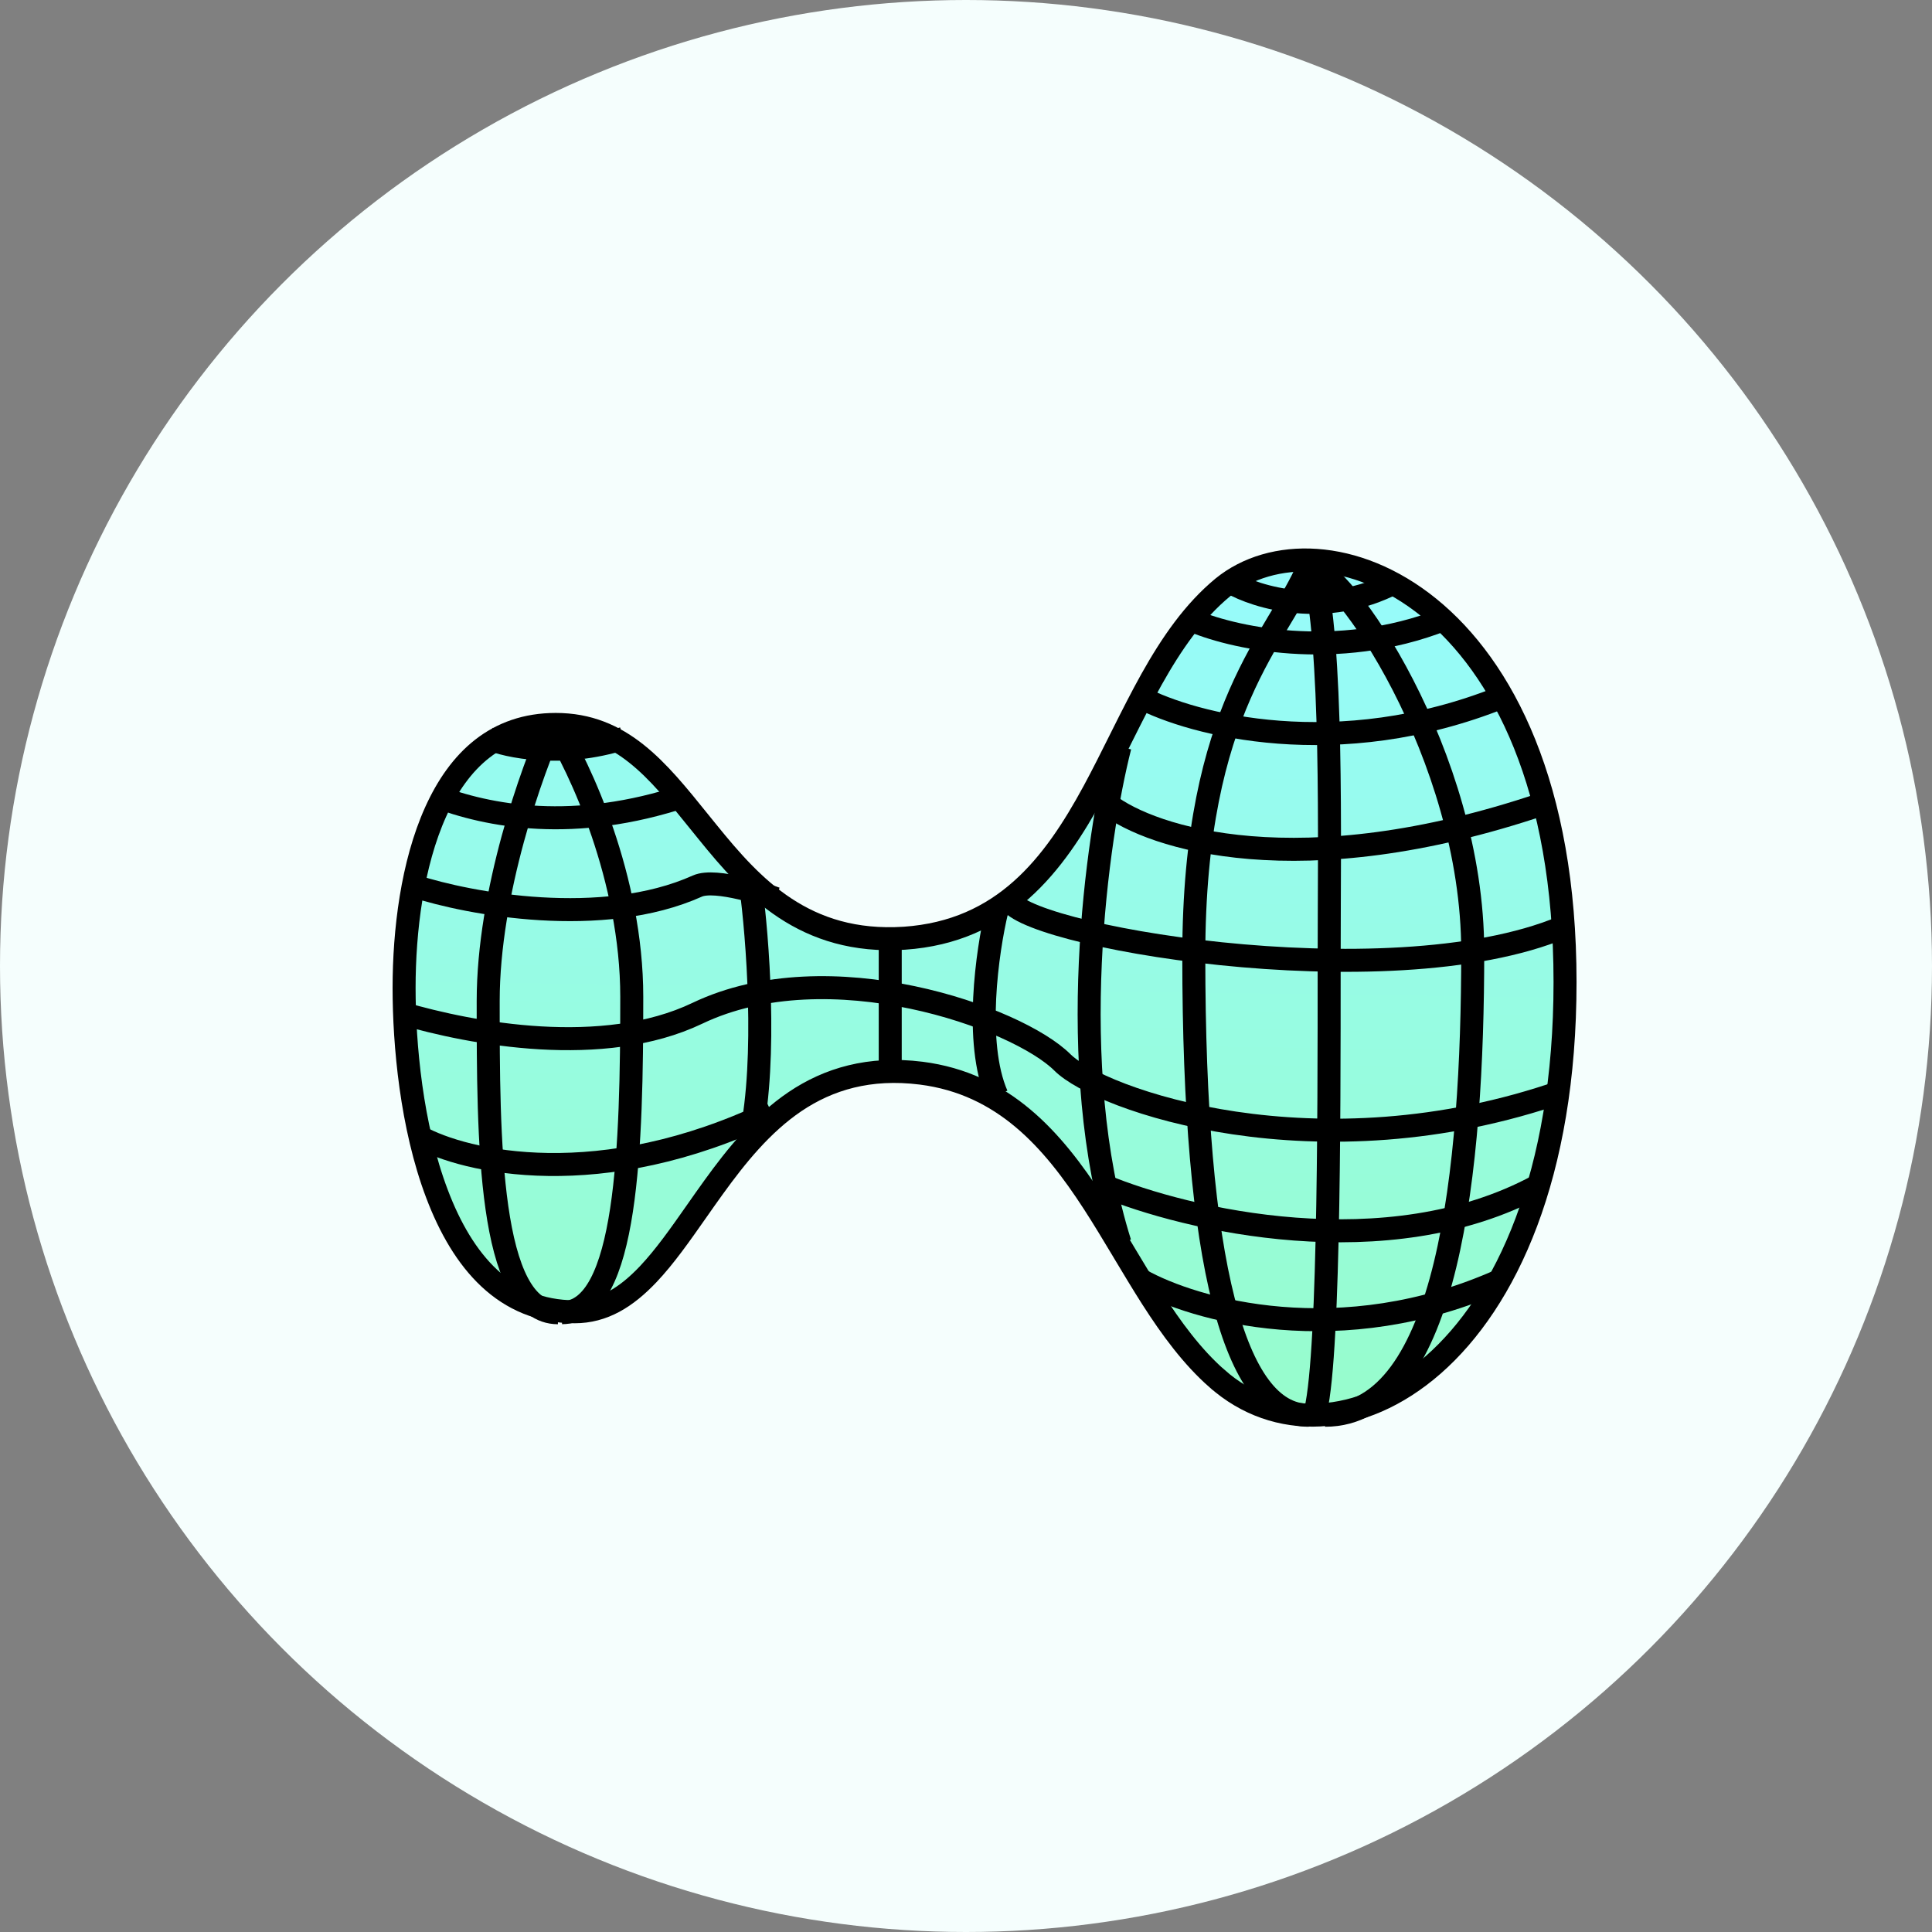 <svg width='32' height='32' viewBox='0 0 32 32' fill='none' xmlns='http://www.w3.org/2000/svg'><rect x="0" y="0" width="32" height="32" fill="#808080" stroke="none"/><circle cx='16' cy='16' r='16' fill='#F5FEFD'/><path d='M20.16 22.835L20.159 22.835C19.748 22.474 19.404 22.008 19.077 21.497C18.922 21.254 18.772 21.003 18.62 20.75L18.597 20.711C18.438 20.446 18.277 20.177 18.109 19.918C17.438 18.884 16.628 17.949 15.258 17.775C14.396 17.667 13.722 17.873 13.168 18.246C12.621 18.616 12.196 19.144 11.819 19.666C11.721 19.801 11.627 19.936 11.535 20.067C11.265 20.452 11.013 20.812 10.737 21.104C10.371 21.49 9.991 21.727 9.518 21.727C8.368 21.727 7.663 20.898 7.238 19.774C6.813 18.654 6.693 17.294 6.693 16.365C6.693 15.417 6.827 14.31 7.216 13.447C7.602 12.591 8.223 11.999 9.205 11.999C10.285 11.999 10.886 12.746 11.579 13.607C11.626 13.665 11.672 13.723 11.72 13.781C12.461 14.696 13.326 15.645 14.977 15.54H14.978C16.624 15.427 17.455 14.328 18.116 13.108C18.266 12.83 18.41 12.542 18.552 12.257L18.593 12.175C18.75 11.861 18.906 11.552 19.072 11.254C19.405 10.659 19.774 10.125 20.254 9.729C21.056 9.075 22.451 9.077 23.672 10.067C24.887 11.053 25.922 13.023 25.922 16.266C25.922 19.469 24.942 21.551 23.739 22.606C22.54 23.657 21.126 23.692 20.16 22.835Z' fill='url(#paint0_linear_3660_3727)' stroke='black' stroke-width='0.381'/><path d='M8.086 12.23C8.403 12.366 9.295 12.556 10.328 12.23M7.203 13.181C8.086 13.521 9.513 13.793 11.347 13.181M6.863 14.676C7.769 14.971 9.975 15.383 11.551 14.676C11.854 14.54 12.729 14.835 12.842 14.88M6.659 16.783C7.814 17.122 9.989 17.53 11.551 16.783C13.728 15.742 16.852 16.852 17.598 17.598C18.21 18.209 21.811 19.5 25.888 18.073' stroke='black' stroke-width='0.381'/><path d='M12.435 14.676C12.548 15.514 12.706 17.516 12.435 18.821M14.745 15.559V17.734M16.511 15.084C16.353 15.741 16.131 17.272 16.511 18.141M18.55 12.366C18.165 13.884 17.626 17.652 18.55 20.587M21.675 9.376C21.177 10.577 19.773 11.687 19.773 15.831C19.773 20.927 20.452 23.441 21.675 23.441M21.743 9.376C22.083 10.69 22.015 13.847 22.015 15.967C22.015 18.617 22.015 22.966 21.743 23.509' stroke='black' stroke-width='0.381'/><path d='M21.675 9.376C22.218 9.376 24.393 12.502 24.393 15.763C24.393 19.364 23.985 23.441 21.947 23.441' stroke='black' stroke-width='0.381'/><path d='M20.384 9.648C20.814 9.897 21.96 10.245 23.102 9.648M19.704 10.259C20.361 10.554 22.123 10.966 23.917 10.259M18.889 11.55C19.75 12.003 22.151 12.637 24.868 11.55M18.346 13.317C19.07 13.883 21.525 14.676 25.548 13.317M16.715 14.879C16.76 15.468 22.966 16.578 25.887 15.355M18.278 19.636C19.637 20.202 22.979 20.994 25.48 19.636M18.889 21.198C19.772 21.697 22.205 22.394 24.868 21.198M6.931 18.82C7.701 19.251 9.947 19.771 12.774 18.413' stroke='black' stroke-width='0.381'/><path d='M9.173 11.959C8.811 12.752 8.086 14.786 8.086 16.579C8.086 18.822 8.086 21.743 9.241 21.743' stroke='black' stroke-width='0.381'/><path d='M9.173 12.026C9.603 12.706 10.464 14.554 10.464 16.511C10.464 18.957 10.396 21.742 9.309 21.742' stroke='black' stroke-width='0.381'/><defs><linearGradient id='paint0_linear_3660_3727' x1='15.017' y1='23.645' x2='15.22' y2='9.104' gradientUnits='userSpaceOnUse'><stop stop-color='#97FCCB'/><stop offset='1' stop-color='#97FBFC'/></linearGradient></defs></svg>